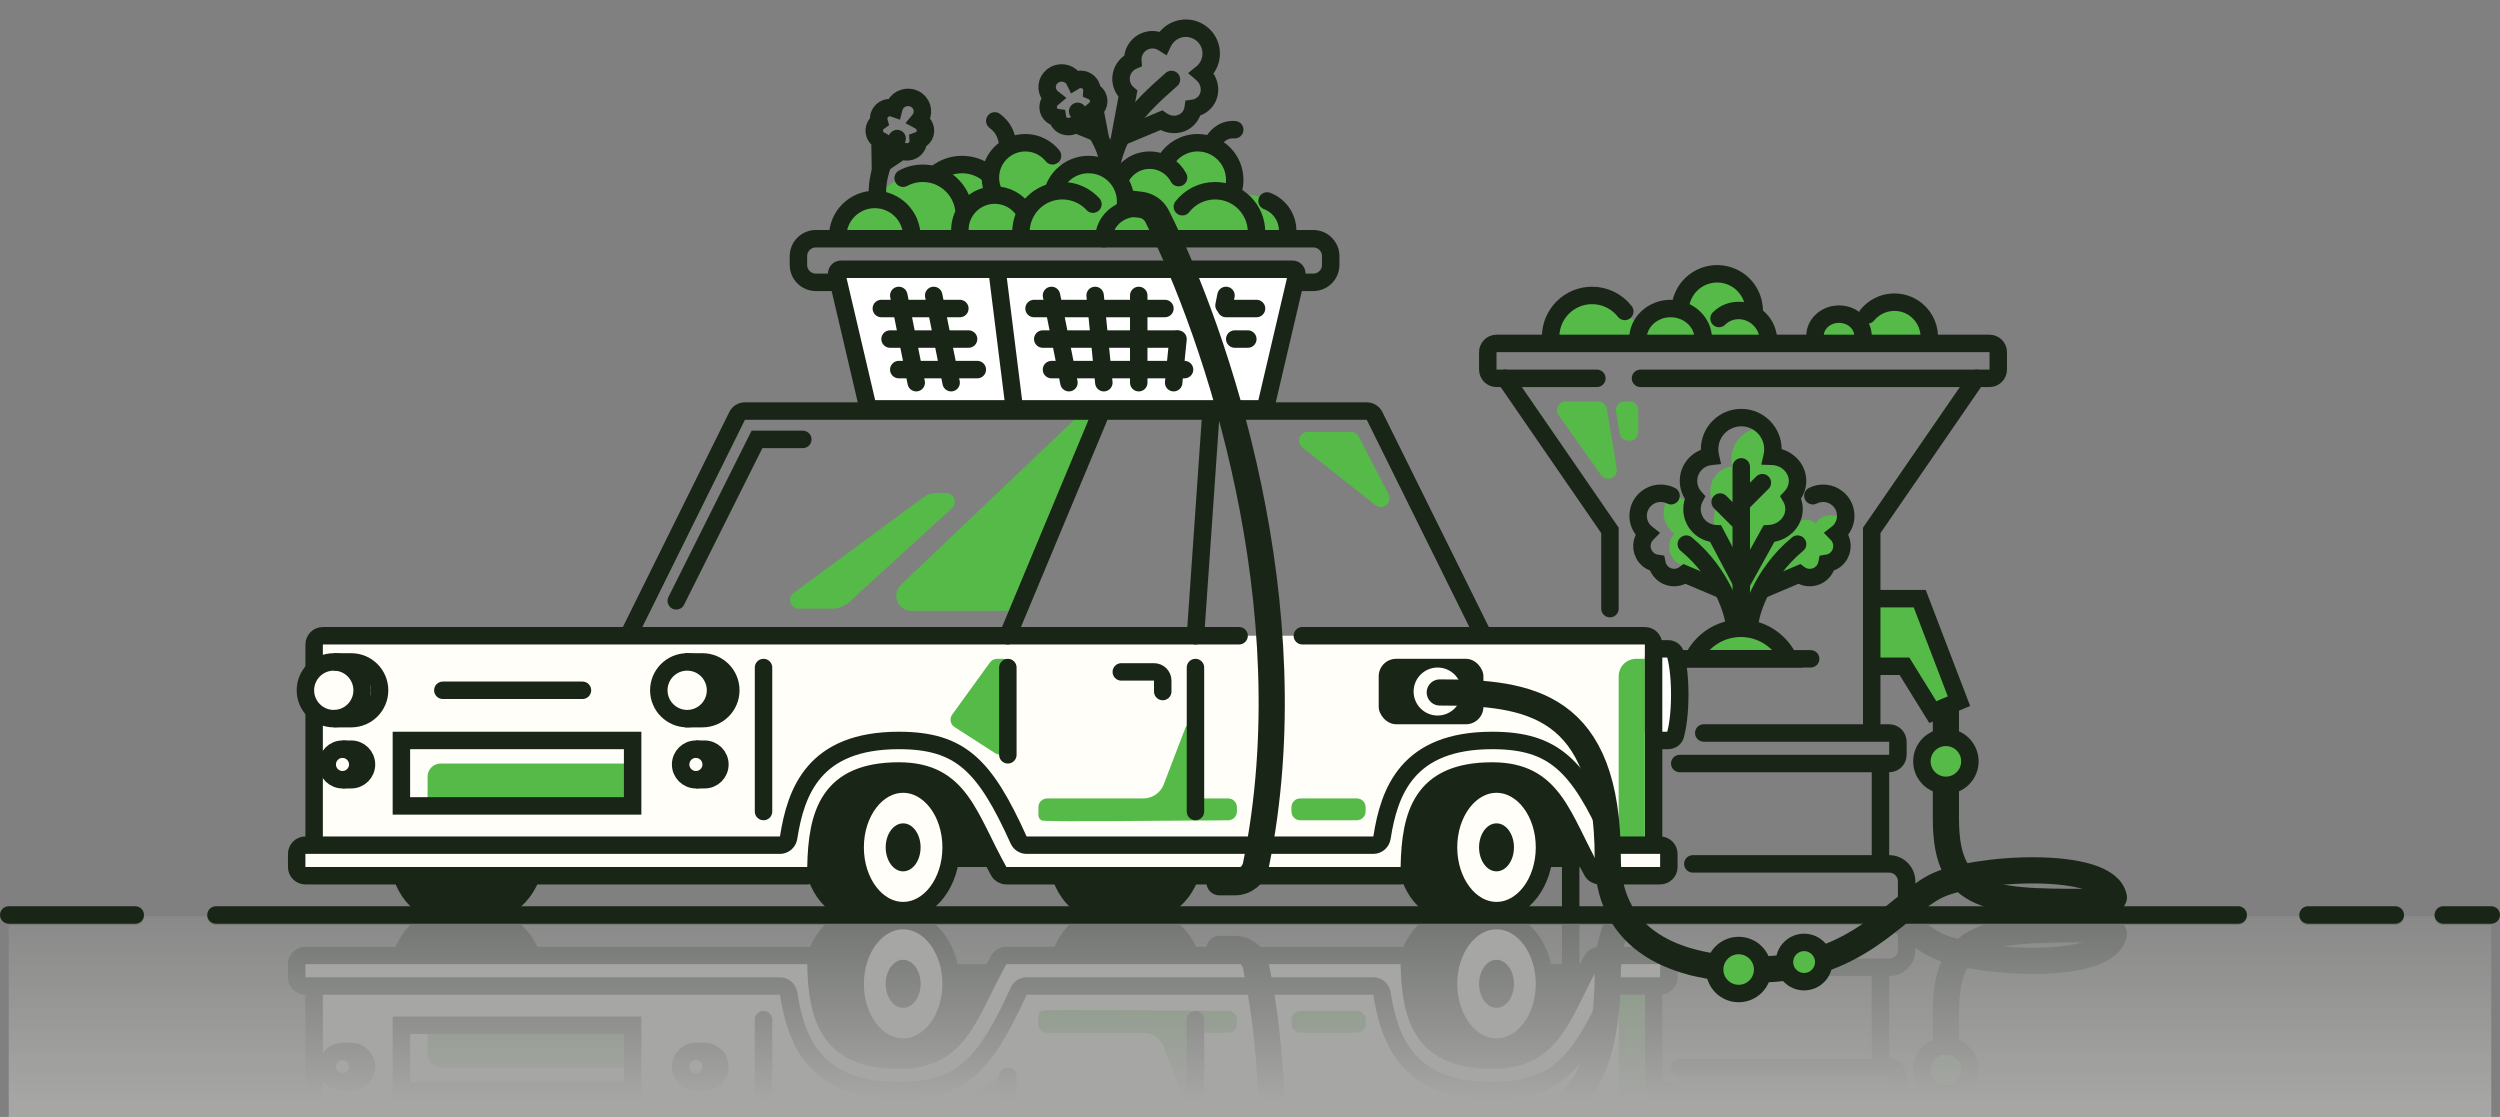 <svg width="573" height="256" viewBox="0 0 573 256" fill="none" xmlns="http://www.w3.org/2000/svg">
<rect x="0" y="0" width="573" height="256" fill="#808080" stroke="none"/>
<g opacity="0.3" clip-path="url(#clip0_20_1773)">
<path d="M513 210H49.5" stroke="#192517" stroke-width="4" stroke-linecap="round"/>
<path d="M31 210H2" stroke="#192517" stroke-width="4" stroke-linecap="round"/>
<path d="M549 210H529" stroke="#192517" stroke-width="4" stroke-linecap="round"/>
<path d="M571 210H560" stroke="#192517" stroke-width="4" stroke-linecap="round"/>
<path d="M91 225.5C91 217.492 95.456 211 100.952 211H110V240H100.952C95.456 240 91 233.508 91 225.5Z" fill="#192517" stroke="#192517" stroke-width="4"/>
<ellipse cx="11" cy="14.5" rx="11" ry="14.5" transform="matrix(1 0 0 -1 101 240)" fill="#192517" stroke="#192517" stroke-width="4"/>
<path d="M242 225.5C242 217.492 246.456 211 251.952 211H261V240H251.952C246.456 240 242 233.508 242 225.5Z" fill="#192517" stroke="#192517" stroke-width="4"/>
<ellipse cx="11" cy="14.5" rx="11" ry="14.5" transform="matrix(1 0 0 -1 252 240)" fill="#192517" stroke="#192517" stroke-width="4"/>
<path d="M72 272V223H379V272C379 273.104 378.105 274 377 274H298.5H284H74C72.895 274 72 273.104 72 272Z" fill="#FFFEF9"/>
<path d="M284 274H74C72.895 274 72 273.104 72 272V223H379V272C379 273.104 378.105 274 377 274H298.5" stroke="#192517" stroke-width="4" stroke-linecap="round"/>
<path d="M219 223.5L212 241L219 238L226.5 224L219 223.5Z" fill="#192517"/>
<path d="M355.5 223L348.5 240.5L355.5 237.5L363 223.5L355.5 223Z" fill="#192517"/>
<path d="M219 223.5L212 241L219 238L226.5 224L219 223.5Z" stroke="#192517" stroke-width="4" stroke-linecap="round"/>
<path d="M355.5 223L348.5 240.5L355.5 237.5L363 223.5L355.5 223Z" stroke="#192517" stroke-width="4" stroke-linecap="round"/>
<path d="M322 225.5C322 217.492 326.456 211 331.952 211H341V240H331.952C326.456 240 322 233.508 322 225.5Z" fill="#192517" stroke="#192517" stroke-width="4"/>
<ellipse cx="11" cy="14.5" rx="11" ry="14.5" transform="matrix(1 0 0 -1 332 240)" fill="#FFFEF9" stroke="#192517" stroke-width="4"/>
<ellipse cx="4" cy="5.5" rx="4" ry="5.5" transform="matrix(1 0 0 -1 339 231)" fill="#192517"/>
<path d="M186 225.5C186 217.492 190.456 211 195.952 211H205V240H195.952C190.456 240 186 233.508 186 225.5Z" fill="#192517" stroke="#192517" stroke-width="4"/>
<ellipse cx="11" cy="14.5" rx="11" ry="14.5" transform="matrix(1 0 0 -1 196 240)" fill="#FFFEF9" stroke="#192517" stroke-width="4"/>
<ellipse cx="4" cy="5.5" rx="4" ry="5.5" transform="matrix(1 0 0 -1 203 231)" fill="#192517"/>
<path d="M371 264.713C371 266.922 372.791 268.713 375 268.713H377V227.713H371V264.713Z" fill="#56BA48"/>
<path d="M70 219H185C186.105 219 186.997 219.897 187.018 221.001C187.247 233.109 189.88 243 206 243C220.124 243 221.914 232.562 228.929 220.006C229.277 219.382 229.94 219 230.655 219H321C322.105 219 322.997 219.897 323.018 221.001C323.247 233.109 325.88 243 342 243C356.124 243 357.914 232.562 364.929 220.006C365.277 219.382 365.94 219 366.655 219H380.5C381.605 219 382.5 219.895 382.5 221V224C382.5 225.104 381.605 226 380.5 226H371.3C370.509 226 369.791 226.472 369.466 227.192C361.749 244.266 356.175 250 342 250C322.564 250 318.409 238.314 316.752 227.726C316.597 226.738 315.754 226 314.754 226H235.3C234.509 226 233.791 226.472 233.466 227.192C225.749 244.266 220.175 250 206 250C186.564 250 182.409 238.314 180.752 227.726C180.597 226.738 179.754 226 178.754 226H70C68.895 226 68 225.104 68 224V221C68 219.895 68.895 219 70 219Z" fill="#FFFEF9" stroke="#192517" stroke-width="4" stroke-linecap="round"/>
<path d="M98 241.713V234.713H144.5V244.713H101C99.343 244.713 98 243.37 98 241.713Z" fill="#56BA48"/>
<rect width="53" height="15" transform="matrix(1 0 0 -1 92 250)" stroke="#192517" stroke-width="4"/>
<path d="M228.521 268.713H229.913C231.051 268.713 231.96 267.765 231.911 266.628L231.148 248.695C231.083 247.152 229.367 246.263 228.068 247.098L218.778 253.07C217.812 253.691 217.567 254.995 218.24 255.925L226.901 267.886C227.277 268.405 227.88 268.713 228.521 268.713Z" fill="#56BA48"/>
<path d="M281.513 231.699C261.257 231.556 243.916 231.378 239.224 231.59C238.468 231.624 238 232.192 238 232.949V234.713C238 235.818 238.895 236.713 240 236.713H262.059C264.131 236.713 265.989 237.992 266.729 239.927L271.709 252.951C271.884 253.41 272.324 253.713 272.815 253.713C273.47 253.713 274 253.183 274 252.528V238.713C274 237.608 274.895 236.713 276 236.713H281.5C282.605 236.713 283.5 235.818 283.5 234.713V233.699C283.5 232.6 282.612 231.707 281.513 231.699Z" fill="#56BA48"/>
<path d="M311 231.713H298C296.895 231.713 296 232.608 296 233.713V234.713C296 235.818 296.895 236.713 298 236.713H311C312.105 236.713 313 235.818 313 234.713V233.713C313 232.608 312.105 231.713 311 231.713Z" fill="#56BA48"/>
<path d="M175 266.713V233.713" stroke="#192517" stroke-width="4" stroke-linecap="round"/>
<path d="M231 266.713V246.713" stroke="#192517" stroke-width="4" stroke-linecap="round"/>
<path d="M274 266.713V233.713" stroke="#192517" stroke-width="4" stroke-linecap="round"/>
<circle cx="6.5" cy="6.5" r="6.5" transform="matrix(1 0 0 -1 70 268)" fill="#FFFEF9" stroke="#192517" stroke-width="4"/>
<path d="M76.5 268H80.5C84.09 268 87 265.09 87 261.5C87 257.91 84.09 255 80.5 255H76.5" stroke="#192517" stroke-width="4"/>
<path d="M157 268H161C164.59 268 167.5 265.09 167.5 261.5C167.5 257.91 164.59 255 161 255H157" stroke="#192517" stroke-width="4"/>
<circle cx="6.5" cy="6.5" r="6.5" transform="matrix(1 0 0 -1 151 268)" fill="#FFFEF9" stroke="#192517" stroke-width="4"/>
<circle cx="3.5" cy="3.5" r="3.5" transform="matrix(1 0 0 -1 75 248)" fill="#FFFEF9" stroke="#192517" stroke-width="4"/>
<path d="M78.5 248H80.5C82.433 248 84 246.433 84 244.5C84 242.567 82.433 241 80.5 241H78.5" stroke="#192517" stroke-width="4"/>
<circle cx="3.5" cy="3.5" r="3.5" transform="matrix(1 0 0 -1 156 248)" fill="#FFFEF9" stroke="#192517" stroke-width="4"/>
<path d="M159.5 248H161.5C163.433 248 165 246.433 165 244.5C165 242.567 163.433 241 161.5 241H159.5" stroke="#192517" stroke-width="4"/>
<rect width="24" height="15" rx="4" transform="matrix(1 0 0 -1 316 268.713)" fill="#192517"/>
<circle cx="5.5" cy="5.5" r="5.5" transform="matrix(1 0 0 -1 324 266.713)" fill="#FFFEF9"/>
<path d="M382.305 271H381C379.895 271 379 270.104 379 269V252C379 250.895 379.895 250 381 250H382.305C383.101 250 383.81 250.476 384.015 251.245C384.424 252.78 385 255.779 385 260.5C385 265.221 384.424 268.22 384.015 269.755C383.81 270.524 383.101 271 382.305 271Z" fill="white" stroke="#192517" stroke-width="4" stroke-linecap="round"/>
<path d="M345 333L369 298.145L369 280.213M453 333L429 298.145L429 252.213" stroke="#192517" stroke-width="4" stroke-linecap="round"/>
<path d="M388 221.713H433C435.209 221.713 437 219.922 437 217.713V210.213M360 220.926V210.926" stroke="#192517" stroke-width="4" stroke-linecap="round"/>
<path d="M390.5 251.713H433C434.105 251.713 435 250.818 435 249.713V246.713C435 245.608 434.105 244.713 433 244.713H385" stroke="#192517" stroke-width="4" stroke-linecap="round"/>
<path d="M431 243.713L431 222.713" stroke="#192517" stroke-width="4" stroke-linecap="round"/>
<path d="M440 282.5H429V267H436.5L443 256.5L449 259L440 282.5Z" fill="#56BA48" stroke="#192517" stroke-width="4" stroke-linecap="round"/>
<path d="M446 256.5C446 252.5 446 241.2 446 232C446 212 457.5 213 484 213" stroke="#192517" stroke-width="6" stroke-linecap="round"/>
<path d="M330 261C350.5 261 368.5 258.5 368.5 223C368.5 206.147 381 197.5 402.5 197.5C425.5 197.5 434 211.5 443.5 216.5C451.999 220.973 482.9 222.8 484.5 214" stroke="#192517" stroke-width="6" stroke-linecap="round"/>
<path d="M451.5 245.213C451.5 242.176 449.038 239.713 446 239.713C442.962 239.713 440.5 242.176 440.5 245.213C440.5 248.251 442.962 250.713 446 250.713C449.038 250.713 451.5 248.251 451.5 245.213Z" fill="#56BA48" stroke="#192517" stroke-width="4"/>
<path d="M279.5 217.5H283.022C285.351 217.5 287.379 219.108 287.848 221.389C300.048 280.839 278.712 343.242 265.209 370.145C264.464 371.629 263.011 372.61 261.362 372.793L259.5 373" stroke="#192517" stroke-width="6" stroke-linecap="round"/>
<rect width="577" height="46" transform="matrix(1 0 0 -1 -6 256)" fill="url(#paint0_linear_20_1773)"/>
</g>
<path d="M513 209.713H49.5" stroke="#192517" stroke-width="4" stroke-linecap="round"/>
<path d="M31 209.713H2" stroke="#192517" stroke-width="4" stroke-linecap="round"/>
<path d="M549 209.713H529" stroke="#192517" stroke-width="4" stroke-linecap="round"/>
<path d="M571 209.713H560" stroke="#192517" stroke-width="4" stroke-linecap="round"/>
<path d="M91 194.213C91 202.221 95.456 208.713 100.952 208.713H110V179.713H100.952C95.456 179.713 91 186.205 91 194.213Z" fill="#192517" stroke="#192517" stroke-width="4"/>
<ellipse cx="112" cy="194.213" rx="11" ry="14.5" fill="#192517" stroke="#192517" stroke-width="4"/>
<path d="M242 194.213C242 202.221 246.456 208.713 251.952 208.713H261V179.713H251.952C246.456 179.713 242 186.205 242 194.213Z" fill="#192517" stroke="#192517" stroke-width="4"/>
<ellipse cx="263" cy="194.213" rx="11" ry="14.5" fill="#192517" stroke="#192517" stroke-width="4"/>
<path d="M72 147.713V196.713H379V147.713C379 146.609 378.105 145.713 377 145.713H298.5H284H74C72.895 145.713 72 146.609 72 147.713Z" fill="#FFFEF9"/>
<path d="M284 145.713H74C72.895 145.713 72 146.609 72 147.713V196.713H379V147.713C379 146.609 378.105 145.713 377 145.713H298.5" stroke="#192517" stroke-width="4" stroke-linecap="round"/>
<path d="M219 196.213L212 178.713L219 181.713L226.5 195.713L219 196.213Z" fill="#192517"/>
<path d="M355.5 196.713L348.5 179.213L355.5 182.213L363 196.213L355.5 196.713Z" fill="#192517"/>
<path d="M219 196.213L212 178.713L219 181.713L226.5 195.713L219 196.213Z" stroke="#192517" stroke-width="4" stroke-linecap="round"/>
<path d="M355.5 196.713L348.5 179.213L355.5 182.213L363 196.213L355.5 196.713Z" stroke="#192517" stroke-width="4" stroke-linecap="round"/>
<path d="M322 194.213C322 202.221 326.456 208.713 331.952 208.713H341V179.713H331.952C326.456 179.713 322 186.205 322 194.213Z" fill="#192517" stroke="#192517" stroke-width="4"/>
<ellipse cx="343" cy="194.213" rx="11" ry="14.5" fill="#FFFEF9" stroke="#192517" stroke-width="4"/>
<ellipse cx="343" cy="194.213" rx="4" ry="5.5" fill="#192517"/>
<path d="M186 194.213C186 202.221 190.456 208.713 195.952 208.713H205V179.713H195.952C190.456 179.713 186 186.205 186 194.213Z" fill="#192517" stroke="#192517" stroke-width="4"/>
<ellipse cx="207" cy="194.213" rx="11" ry="14.5" fill="#FFFEF9" stroke="#192517" stroke-width="4"/>
<ellipse cx="207" cy="194.213" rx="4" ry="5.5" fill="#192517"/>
<path d="M371 155C371 152.791 372.791 151 375 151H377V192H371V155Z" fill="#56BA48"/>
<path d="M70 200.713H185C186.105 200.713 186.997 199.816 187.018 198.712C187.247 186.604 189.88 176.713 206 176.713C220.124 176.713 221.914 187.151 228.929 199.707C229.277 200.331 229.94 200.713 230.655 200.713H321C322.105 200.713 322.997 199.816 323.018 198.712C323.247 186.604 325.88 176.713 342 176.713C356.124 176.713 357.914 187.151 364.929 199.707C365.277 200.331 365.94 200.713 366.655 200.713H380.5C381.605 200.713 382.5 199.818 382.5 198.713V195.713C382.5 194.609 381.605 193.713 380.5 193.713H371.3C370.509 193.713 369.791 193.241 369.466 192.521C361.749 175.447 356.175 169.713 342 169.713C322.564 169.713 318.409 181.399 316.752 191.987C316.597 192.975 315.754 193.713 314.754 193.713H235.3C234.509 193.713 233.791 193.241 233.466 192.521C225.749 175.447 220.175 169.713 206 169.713C186.564 169.713 182.409 181.399 180.752 191.987C180.597 192.975 179.754 193.713 178.754 193.713H70C68.895 193.713 68 194.609 68 195.713V198.713C68 199.818 68.895 200.713 70 200.713Z" fill="#FFFEF9" stroke="#192517" stroke-width="4" stroke-linecap="round"/>
<path d="M98 178V185H144.5V175H101C99.343 175 98 176.343 98 178Z" fill="#56BA48"/>
<rect x="92" y="169.713" width="53" height="15" stroke="#192517" stroke-width="4"/>
<path d="M228.521 151H229.913C231.051 151 231.96 151.948 231.911 153.085L231.148 171.018C231.083 172.561 229.367 173.45 228.068 172.615L218.778 166.643C217.812 166.022 217.567 164.718 218.24 163.788L226.901 151.827C227.277 151.308 227.88 151 228.521 151Z" fill="#56BA48"/>
<path d="M281.513 188.014C261.257 188.157 243.916 188.335 239.224 188.123C238.468 188.089 238 187.521 238 186.764V185C238 183.895 238.895 183 240 183H262.059C264.131 183 265.989 181.721 266.729 179.786L271.709 166.762C271.884 166.303 272.324 166 272.815 166C273.47 166 274 166.53 274 167.185V181C274 182.105 274.895 183 276 183H281.5C282.605 183 283.5 183.895 283.5 185V186.014C283.5 187.113 282.612 188.006 281.513 188.014Z" fill="#56BA48"/>
<path d="M311 188H298C296.895 188 296 187.105 296 186V185C296 183.895 296.895 183 298 183H311C312.105 183 313 183.895 313 185V186C313 187.105 312.105 188 311 188Z" fill="#56BA48"/>
<path d="M175 153V186" stroke="#192517" stroke-width="4" stroke-linecap="round"/>
<path d="M231 153V173" stroke="#192517" stroke-width="4" stroke-linecap="round"/>
<path d="M274 153V186" stroke="#192517" stroke-width="4" stroke-linecap="round"/>
<circle cx="76.5" cy="158.213" r="6.5" fill="#FFFEF9" stroke="#192517" stroke-width="4"/>
<path d="M76.5 151.713H80.5C84.09 151.713 87 154.623 87 158.213C87 161.803 84.09 164.713 80.5 164.713H76.5" stroke="#192517" stroke-width="4"/>
<path d="M157 151.713H161C164.59 151.713 167.5 154.623 167.5 158.213C167.5 161.803 164.59 164.713 161 164.713H157" stroke="#192517" stroke-width="4"/>
<circle cx="157.5" cy="158.213" r="6.5" fill="#FFFEF9" stroke="#192517" stroke-width="4"/>
<circle cx="78.5" cy="175.213" r="3.5" fill="#FFFEF9" stroke="#192517" stroke-width="4"/>
<path d="M78.5 171.713H80.5C82.433 171.713 84 173.28 84 175.213C84 177.146 82.433 178.713 80.5 178.713H78.5" stroke="#192517" stroke-width="4"/>
<circle cx="159.5" cy="175.213" r="3.5" fill="#FFFEF9" stroke="#192517" stroke-width="4"/>
<path d="M159.5 171.713H161.5C163.433 171.713 165 173.28 165 175.213C165 177.146 163.433 178.713 161.5 178.713H159.5" stroke="#192517" stroke-width="4"/>
<path d="M299.761 99H309.657C310.405 99 311.091 99.417 311.434 100.082L318.251 113.277C319.239 115.189 316.924 117.098 315.235 115.765L298.522 102.57C297.033 101.394 297.864 99 299.761 99Z" fill="#56BA48"/>
<path d="M233 140L251.5 95.5L247.5 95L206.486 134.037C206.165 134.343 205.906 134.707 205.722 135.111C204.682 137.401 206.355 140 208.87 140H233Z" fill="#56BA48"/>
<path d="M194.719 137.929L218.196 116.476C219.543 115.245 218.672 113 216.846 113H214.642C213.575 113 212.537 113.341 211.678 113.973L181.905 135.889C180.35 137.034 181.16 139.5 183.091 139.5H190.671C192.169 139.5 193.613 138.94 194.719 137.929Z" fill="#56BA48"/>
<path d="M144.5 144.713L168.949 95.326C169.287 94.644 169.981 94.213 170.742 94.213H252.5M231 145.713L252.5 94.213M252.5 94.213H313.258C314.019 94.213 314.713 94.644 315.051 95.326L339.5 144.713" stroke="#192517" stroke-width="4" stroke-linecap="round"/>
<path d="M277.5 95.213L274 145.713" stroke="#192517" stroke-width="4" stroke-linecap="round"/>
<rect x="316" y="151" width="24" height="15" rx="4" fill="#192517"/>
<circle cx="329.5" cy="158.5" r="5.5" fill="#FFFEF9"/>
<path d="M155 137.713L173.5 100.713H184" stroke="#192517" stroke-width="4" stroke-linecap="round"/>
<path d="M382.305 148.713H381C379.895 148.713 379 149.609 379 150.713V167.713C379 168.818 379.895 169.713 381 169.713H382.305C383.101 169.713 383.81 169.237 384.015 168.468C384.424 166.933 385 163.934 385 159.213C385 154.492 384.424 151.493 384.015 149.958C383.81 149.189 383.101 148.713 382.305 148.713Z" fill="white" stroke="#192517" stroke-width="4" stroke-linecap="round"/>
<path d="M101.5 158.213H133.5" stroke="#192517" stroke-width="4" stroke-linecap="round"/>
<path d="M266.5 158.5V156C266.5 154.895 265.605 154 264.5 154H257" stroke="#192517" stroke-width="4" stroke-linecap="round"/>
<path d="M356.5 72L355.5 79L442 78L442.5 73L437 69.5L429.5 70L426.5 73L424 72H419L415.5 77H405.5L398 63.5L394 62.5L389 63.5L384 70L375.5 74.5L370.5 69.5L363 67.5L356.5 72Z" fill="#56BA48"/>
<path d="M394 73C396.521 70.479 400.686 70.558 403.304 73.175C404.686 74.557 405.36 76.371 405.317 78.146" stroke="#192517" stroke-width="4" stroke-linecap="round"/>
<path d="M355.402 77.213C355.402 71.966 359.655 67.713 364.902 67.713C367.95 67.713 370.663 69.149 372.402 71.381" stroke="#192517" stroke-width="4" stroke-linecap="round"/>
<path d="M375.402 77.713C375.402 73.847 378.759 70.713 382.902 70.713C387.044 70.713 390.402 73.847 390.402 77.713" stroke="#192517" stroke-width="4" stroke-linecap="round"/>
<path d="M416 77C416 74.239 418.462 72 421.5 72C424.538 72 427 74.239 427 77" stroke="#192517" stroke-width="4" stroke-linecap="round"/>
<path d="M428 72.197C430.794 68.775 435.834 68.265 439.256 71.059C441.386 72.798 442.388 75.407 442.167 77.954" stroke="#192517" stroke-width="4" stroke-linecap="round"/>
<path d="M402.041 71.938C402.322 68.466 400.434 65.035 397.08 63.513C392.805 61.573 387.767 63.465 385.827 67.74C385.542 68.368 385.34 69.011 385.215 69.659" stroke="#192517" stroke-width="4" stroke-linecap="round"/>
<path d="M366.962 108.888L357.236 95.156C356.297 93.832 357.244 92 358.868 92H366.306C367.283 92 368.118 92.707 368.279 93.671L370.567 107.403C370.916 109.498 368.19 110.621 366.962 108.888Z" fill="#56BA48"/>
<path d="M371.221 99.329L370.388 94.329C370.185 93.11 371.125 92 372.361 92H373.5C374.605 92 375.5 92.895 375.5 94V99C375.5 100.105 374.605 101 373.5 101H373.194C372.217 101 371.382 100.293 371.221 99.329Z" fill="#56BA48"/>
<path d="M345 86.713L369 121.568L369 139.5M453 86.713L429 121.568L429 167.5" stroke="#192517" stroke-width="4" stroke-linecap="round"/>
<path d="M366 86.713H343C341.895 86.713 341 85.818 341 84.713V80.713C341 79.609 341.895 78.713 343 78.713H456C457.105 78.713 458 79.609 458 80.713V84.713C458 85.818 457.105 86.713 456 86.713H376" stroke="#192517" stroke-width="4" stroke-linecap="round"/>
<path d="M388 198H433C435.209 198 437 199.791 437 202V209.5M360 198.787V208.787" stroke="#192517" stroke-width="4" stroke-linecap="round"/>
<path d="M390.5 168H433C434.105 168 435 168.895 435 170V173C435 174.105 434.105 175 433 175H385" stroke="#192517" stroke-width="4" stroke-linecap="round"/>
<path d="M431 176L431 197" stroke="#192517" stroke-width="4" stroke-linecap="round"/>
<path d="M440 137.213H429V152.713H436.5L443 163.213L449 160.713L440 137.213Z" fill="#56BA48" stroke="#192517" stroke-width="4" stroke-linecap="round"/>
<path d="M446 163.213C446 167.213 446 178.513 446 187.713C446 207.713 457.5 206.713 484 206.713" stroke="#192517" stroke-width="6" stroke-linecap="round"/>
<path d="M330 158.713C350.5 158.713 368.5 161.213 368.5 196.713C368.5 213.567 381 222.213 402.5 222.213C425.5 222.213 434 208.213 443.5 203.213C451.999 198.74 482.9 196.913 484.5 205.713" stroke="#192517" stroke-width="6" stroke-linecap="round"/>
<circle cx="398.5" cy="222.213" r="5.5" fill="#56BA48" stroke="#192517" stroke-width="4"/>
<path d="M451.5 174.5C451.5 177.537 449.038 180 446 180C442.962 180 440.5 177.537 440.5 174.5C440.5 171.462 442.962 169 446 169C449.038 169 451.5 171.462 451.5 174.5Z" fill="#56BA48" stroke="#192517" stroke-width="4"/>
<circle cx="413.5" cy="220.5" r="4.5" fill="#56BA48" stroke="#192517" stroke-width="4"/>
<path d="M410 151C407.982 146.849 403.814 144 399 144C394.186 144 390.018 146.849 388 151H410Z" fill="#56BA48" stroke="#192517" stroke-width="4"/>
<path d="M415 151H385" stroke="#192517" stroke-width="4" stroke-linecap="round"/>
<path d="M383.27 113.173C380.861 115.289 380.637 118.973 382.769 121.4C383.071 121.743 383.403 122.043 383.758 122.298C382.223 123.977 382.175 126.589 383.723 128.35C384.501 129.236 385.544 129.749 386.625 129.875C386.792 130.577 387.129 131.25 387.64 131.831C389.259 133.675 392.027 133.905 393.901 132.383L397.414 138L398.803 132.788L397.414 127.571L393.901 125L388.876 119L388.876 116.035L383.27 113.173Z" fill="#56BA48"/>
<path d="M422.774 119.518C421.127 117.77 418.434 117.632 416.759 119.211C416.522 119.434 416.319 119.679 416.148 119.941C414.858 118.83 412.953 118.813 411.738 119.959C411.127 120.534 410.799 121.302 410.755 122.094C410.251 122.221 405.401 123.264 405 123.641C403.728 124.84 398.309 136.139 399.5 137.5L408.108 130.958L409.165 131.028L412.905 129.973L415.175 131.127L421.843 126.901L420.934 123.641L422.774 119.518Z" fill="#56BA48"/>
<path d="M404.097 98C400.088 98 396.839 101.25 396.839 105.258C396.839 105.824 396.904 106.376 397.026 106.905C394.2 107.213 392 109.608 392 112.516C392 113.978 392.556 115.311 393.468 116.314C393.046 117.105 392.806 118.008 392.806 118.968C392.806 120.824 393.702 122.471 395.086 123.5C395.97 124.158 396.824 126.955 398 127L401.205 130.256L402.5 129L405.5 123L409.5 121.5L412 108L407 105.258L404.097 98Z" fill="#56BA48"/>
<path d="M394.519 135.116L386.136 131.564C384.418 132.861 381.968 132.578 380.594 130.897C380.161 130.368 379.885 129.761 379.762 129.133C378.805 128.991 377.897 128.506 377.237 127.699C375.924 126.092 376.057 123.777 377.479 122.331C377.173 122.094 376.888 121.819 376.632 121.506C374.823 119.293 375.151 116.032 377.364 114.222C379.006 112.88 381.225 112.714 383 113.621" stroke="#192517" stroke-width="4" stroke-linecap="round"/>
<path d="M397.5 143.713C397.667 141.38 395 131.713 386.5 124.713" stroke="#192517" stroke-width="4" stroke-linecap="round"/>
<path d="M403.988 135.116L412.372 131.564C414.089 132.861 416.539 132.578 417.913 130.897C418.346 130.368 418.622 129.761 418.746 129.133C419.702 128.991 420.611 128.506 421.271 127.699C422.584 126.092 422.45 123.777 421.028 122.331C421.335 122.094 421.62 121.819 421.875 121.506C423.685 119.293 423.357 116.032 421.143 114.222C419.501 112.88 417.282 112.714 415.508 113.621" stroke="#192517" stroke-width="4" stroke-linecap="round"/>
<path d="M401.007 143.713C400.841 141.38 403.508 131.713 412.008 124.713" stroke="#192517" stroke-width="4" stroke-linecap="round"/>
<path d="M406.174 104.588L404.224 104.144L403.687 106.505L406.107 106.587L406.174 104.588ZM392.026 104.618L392.243 106.606L394.484 106.362L393.975 104.166L392.026 104.618ZM388.468 114.027L390.233 114.968L390.897 113.724L389.948 112.681L388.468 114.027ZM393.231 122.322L395 121.39L394.462 120.368L393.308 120.323L393.231 122.322ZM399.179 133.616L397.41 134.548L399.134 137.823L400.929 134.586L399.179 133.616ZM405.443 122.319L405.352 120.321L404.235 120.372L403.693 121.35L405.443 122.319ZM410.463 113.989L409.018 112.606L407.977 113.694L408.735 114.996L410.463 113.989ZM404.355 102.971C404.355 103.377 404.309 103.769 404.224 104.144L408.124 105.031C408.275 104.367 408.355 103.677 408.355 102.971H404.355ZM399.097 97.713C402.001 97.713 404.355 100.067 404.355 102.971H408.355C408.355 97.858 404.21 93.713 399.097 93.713V97.713ZM393.839 102.971C393.839 100.067 396.193 97.713 399.097 97.713V93.713C393.984 93.713 389.839 97.858 389.839 102.971H393.839ZM393.975 104.166C393.886 103.784 393.839 103.384 393.839 102.971H389.839C389.839 103.691 389.921 104.393 390.078 105.07L393.975 104.166ZM389 110.229C389 108.352 390.42 106.805 392.243 106.606L391.809 102.629C387.979 103.047 385 106.289 385 110.229H389ZM389.948 112.681C389.357 112.032 389 111.175 389 110.229H385C385 112.208 385.755 114.016 386.989 115.372L389.948 112.681ZM389.806 116.681C389.806 116.058 389.961 115.477 390.233 114.968L386.704 113.085C386.131 114.159 385.806 115.385 385.806 116.681H389.806ZM393.308 120.323C391.362 120.248 389.806 118.646 389.806 116.681H385.806C385.806 120.804 389.069 124.163 393.154 124.32L393.308 120.323ZM391.461 123.254L397.41 134.548L400.949 132.684L395 121.39L391.461 123.254ZM400.929 134.586L407.192 123.289L403.693 121.35L397.43 132.647L400.929 134.586ZM409.194 116.681C409.194 118.512 407.615 120.219 405.352 120.321L405.533 124.317C409.675 124.13 413.194 120.899 413.194 116.681H409.194ZM408.735 114.996C409.03 115.503 409.194 116.075 409.194 116.681H413.194C413.194 115.338 412.828 114.075 412.192 112.983L408.735 114.996ZM410 110.229C410 111.12 409.645 111.952 409.018 112.606L411.908 115.372C413.193 114.03 414 112.227 414 110.229H410ZM406.107 106.587C408.396 106.664 410 108.384 410 110.229H414C414 105.978 410.427 102.73 406.242 102.589L406.107 106.587Z" fill="#192517"/>
<path d="M399.097 107.003L399.097 115.471M399.097 142.713L399.097 119.907M399.097 119.907L394.258 115.068M399.097 119.907L399.097 115.471M399.097 115.471L403.935 110.633" stroke="#192517" stroke-width="4" stroke-linecap="round"/>
<path d="M194.577 47.988L193.189 51.227C192.625 52.543 193.585 54.008 195.017 54.015L292.868 54.487C294.191 54.494 295.162 53.234 294.688 51.999C293.891 49.923 292.566 47.378 290.5 46C288.77 44.847 286.985 44.58 285.528 44.625C284.228 44.665 283 43.74 283 42.438V41.066C283 40.696 282.897 40.333 282.703 40.018L279.359 34.584C279.126 34.205 278.774 33.915 278.358 33.759L275.934 32.85C275.346 32.63 274.688 32.698 274.158 33.036L269.854 35.775C269.621 35.923 269.359 36.022 269.085 36.064L263.375 36.942C263.127 36.98 262.889 37.065 262.672 37.191L258.146 39.831C257.452 40.237 256.576 40.192 255.975 39.659C255.371 39.123 254.744 38.487 254.5 38C254.1 37.2 250.333 37.667 248.5 38L245.171 38.74C244.45 38.9 243.7 38.65 243.219 38.089L241.31 35.861C241.106 35.624 240.849 35.437 240.561 35.317L235.754 33.314C235.271 33.113 234.728 33.109 234.242 33.303L230.325 34.87C230.11 34.956 229.912 35.079 229.739 35.232L226.289 38.298C225.795 38.737 225.117 38.904 224.475 38.744L221.985 38.121C220.723 37.806 218.761 38.544 217.513 38.91C216.359 39.249 214.603 39.5 212 39.5C206.62 39.5 202.715 42.984 201.003 45.266C200.663 45.72 200.181 46.058 199.622 46.16L196.057 46.808C195.397 46.928 194.841 47.371 194.577 47.988Z" fill="#56BA48"/>
<path d="M192 64.713H187C184.791 64.713 183 62.922 183 60.713V58.713C183 56.504 184.791 54.713 187 54.713H301C303.209 54.713 305 56.504 305 58.713V60.713C305 62.922 303.209 64.713 301 64.713H297.5" stroke="#192517" stroke-width="4"/>
<path d="M198.819 92.941L191.788 62.941C191.641 62.314 192.117 61.713 192.761 61.713H228.5H296.239C296.883 61.713 297.359 62.314 297.212 62.941L290.181 92.941C290.075 93.393 289.672 93.713 289.207 93.713H232.5H199.793C199.328 93.713 198.925 93.393 198.819 92.941Z" fill="white"/>
<path d="M228.5 61.713L232.5 93.713M232.5 93.713H199.793C199.328 93.713 198.925 93.393 198.819 92.941L191.788 62.941C191.641 62.314 192.117 61.713 192.761 61.713H296.239C296.883 61.713 297.359 62.314 297.212 62.941L290.181 92.941C290.075 93.393 289.672 93.713 289.207 93.713H232.5Z" stroke="#192517" stroke-width="4" stroke-linecap="round"/>
<path d="M202 70.713H220" stroke="#192517" stroke-width="4" stroke-linecap="round"/>
<path d="M204 77.713H222" stroke="#192517" stroke-width="4" stroke-linecap="round"/>
<path d="M206 84.713H224" stroke="#192517" stroke-width="4" stroke-linecap="round"/>
<path d="M206 67.713L210 87.713" stroke="#192517" stroke-width="4" stroke-linecap="round"/>
<path d="M214 67.713L218 87.713" stroke="#192517" stroke-width="4" stroke-linecap="round"/>
<path d="M237 70.713H267M288 70.713L281 70.713" stroke="#192517" stroke-width="4" stroke-linecap="round"/>
<path d="M239 77.713L269.5 77.713M286 77.713L283 77.713" stroke="#192517" stroke-width="4" stroke-linecap="round"/>
<path d="M241 84.713L271.5 84.713" stroke="#192517" stroke-width="4" stroke-linecap="round"/>
<path d="M241 67.713L245 87.713" stroke="#192517" stroke-width="4" stroke-linecap="round"/>
<path d="M251 67.713L253 87.713" stroke="#192517" stroke-width="4" stroke-linecap="round"/>
<path d="M261 67.713V87.713" stroke="#192517" stroke-width="4" stroke-linecap="round"/>
<path d="M269 87.713L269.771 80L270 77.713" stroke="#192517" stroke-width="4" stroke-linecap="round"/>
<path d="M281 67.713L280.543 70" stroke="#192517" stroke-width="4" stroke-linecap="round"/>
<path d="M209 54.213C209 49.519 205.194 45.713 200.5 45.713C195.806 45.713 192 49.519 192 54.213" stroke="#192517" stroke-width="4" stroke-linecap="round"/>
<path d="M234 53.213C234 47.966 238.253 43.713 243.5 43.713C246.27 43.713 248.763 44.899 250.5 46.79" stroke="#192517" stroke-width="4" stroke-linecap="round"/>
<path d="M288 53.213C288 47.966 283.747 43.713 278.5 43.713C275.451 43.713 272.738 45.149 271 47.381" stroke="#192517" stroke-width="4" stroke-linecap="round"/>
<path d="M268 54.713C268 50.847 264.642 47.713 260.5 47.713C256.358 47.713 253 50.847 253 54.713" stroke="#192517" stroke-width="4" stroke-linecap="round"/>
<path d="M220 52.713C220 48.295 223.582 44.713 228 44.713C230.75 44.713 233.175 46.1 234.615 48.213" stroke="#192517" stroke-width="4" stroke-linecap="round"/>
<path d="M207 40.844C208.339 40.123 209.872 39.713 211.5 39.713C216.3 39.713 220.269 43.273 220.91 47.897" stroke="#192517" stroke-width="4" stroke-linecap="round"/>
<path d="M226.332 39.713C224.722 38.46 222.698 37.713 220.5 37.713C218.302 37.713 216.278 38.46 214.668 39.713" stroke="#192517" stroke-width="4" stroke-linecap="round"/>
<path d="M295.091 53.704C295.266 52.146 294.943 50.52 294.061 49.079C293.178 47.638 291.877 46.611 290.409 46.059" stroke="#192517" stroke-width="4" stroke-linecap="round"/>
<path d="M241.245 35.713C239.779 33.884 237.526 32.713 235 32.713C230.582 32.713 227 36.295 227 40.713C227 41.968 227.289 43.156 227.804 44.213" stroke="#192517" stroke-width="4" stroke-linecap="round"/>
<path d="M275.439 16.799L274.186 15.241L272.299 16.759L274.146 18.325L275.439 16.799ZM266.549 9.794L265.486 11.488L267.394 12.687L268.358 10.649L266.549 9.794ZM259.646 13.93L260.445 15.764L261.738 15.2L261.641 13.793L259.646 13.93ZM258.516 21.499L260.482 21.866L260.694 20.73L259.816 19.979L258.516 21.499ZM256.64 31.537L254.674 31.17L253.995 34.808L257.41 33.383L256.64 31.537ZM266.178 27.56L267.347 25.937L266.44 25.284L265.408 25.714L266.178 27.56ZM273.463 24.827L273.188 22.846L271.696 23.052L271.483 24.543L273.463 24.827ZM274.787 14.634C274.605 14.865 274.402 15.067 274.186 15.241L276.693 18.358C277.141 17.997 277.555 17.583 277.924 17.116L274.787 14.634ZM274.164 9.287C275.813 10.591 276.092 12.985 274.787 14.634L277.924 17.116C280.599 13.735 280.028 8.826 276.647 6.15L274.164 9.287ZM268.817 9.91C270.122 8.261 272.516 7.982 274.164 9.287L276.647 6.15C273.266 3.475 268.356 4.047 265.681 7.427L268.817 9.91ZM268.358 10.649C268.479 10.393 268.631 10.145 268.817 9.91L265.681 7.427C265.305 7.903 264.991 8.41 264.741 8.94L268.358 10.649ZM262.179 12.061C262.982 11.045 264.414 10.815 265.486 11.488L267.613 8.101C264.832 6.354 261.126 6.945 259.042 9.578L262.179 12.061ZM261.641 13.793C261.6 13.188 261.774 12.573 262.179 12.061L259.042 9.578C257.995 10.901 257.544 12.509 257.651 14.068L261.641 13.793ZM259.482 16.508C259.749 16.17 260.081 15.922 260.445 15.764L258.847 12.097C257.896 12.512 257.03 13.16 256.345 14.026L259.482 16.508ZM259.816 19.979C258.796 19.106 258.64 17.572 259.482 16.508L256.345 14.026C254.164 16.781 254.568 20.752 257.215 23.018L259.816 19.979ZM256.55 21.131L254.674 31.17L258.606 31.905L260.482 21.866L256.55 21.131ZM257.41 33.383L266.948 29.406L265.408 25.714L255.871 29.691L257.41 33.383ZM271.016 25.637C270.255 26.598 268.664 26.886 267.347 25.937L265.009 29.183C267.853 31.231 271.911 30.952 274.153 28.119L271.016 25.637ZM271.483 24.543C271.426 24.941 271.272 25.314 271.016 25.637L274.153 28.119C274.865 27.218 275.289 26.178 275.442 25.11L271.483 24.543ZM274.725 21.99C274.352 22.462 273.812 22.759 273.188 22.846L273.737 26.808C275.304 26.591 276.802 25.812 277.862 24.472L274.725 21.99ZM274.146 18.325C275.399 19.387 275.492 21.021 274.725 21.99L277.862 24.472C280.122 21.616 279.433 17.563 276.733 15.274L274.146 18.325Z" fill="#192517"/>
<path d="M268.5 18.213C260.5 25.213 256 30.213 254.5 39.213" stroke="#192517" stroke-width="4" stroke-linecap="round"/>
<path d="M256.865 40.713C258.122 38.334 260.622 36.713 263.5 36.713C266.378 36.713 268.877 38.334 270.135 40.713" stroke="#192517" stroke-width="4" stroke-linecap="round"/>
<path d="M267.288 36.713C268.79 34.311 271.458 32.713 274.5 32.713C279.194 32.713 283 36.519 283 41.213C283 42.269 282.807 43.28 282.455 44.213" stroke="#192517" stroke-width="4"/>
<path d="M231 32.713C230.5 30.713 230 29.213 228 27.713" stroke="#192517" stroke-width="4" stroke-linecap="round"/>
<path d="M278 32.713C278.463 31.628 280.111 29.512 283 29.729" stroke="#192517" stroke-width="4" stroke-linecap="round"/>
<path d="M241.5 43.334C242.68 40.057 245.816 37.713 249.5 37.713C254.194 37.713 258 41.519 258 46.213C258 46.902 257.918 47.572 257.763 48.213" stroke="#192517" stroke-width="4"/>
<path d="M253.985 37.588C254.091 36.106 252.397 29.968 247 25.523" stroke="#192517" stroke-width="4" stroke-linecap="round"/>
<path d="M241.242 22.484C241.051 22.334 240.875 22.162 240.717 21.968C239.579 20.563 239.822 18.524 241.261 17.413C242.7 16.302 244.79 16.539 245.929 17.944C246.09 18.142 246.223 18.353 246.329 18.572C247.432 17.897 248.902 18.126 249.728 19.145C250.143 19.657 250.322 20.278 250.28 20.882C250.656 21.042 250.999 21.292 251.271 21.628C252.136 22.694 251.976 24.231 250.927 25.108L252 30.713L246.542 28.492C245.351 29.329 243.735 29.171 242.875 28.111C242.598 27.77 242.433 27.375 242.373 26.966C241.746 26.881 241.163 26.581 240.753 26.075C239.887 25.007 240.11 23.419 241.242 22.484Z" stroke="#192517" stroke-width="4" stroke-linecap="round"/>
<path d="M201.228 44.986C200.825 43.556 201.241 37.202 205.628 31.757" stroke="#192517" stroke-width="4" stroke-linecap="round"/>
<path d="M210.652 27.616C210.808 27.431 210.946 27.227 211.061 27.004C211.892 25.398 211.241 23.451 209.607 22.654C207.973 21.857 205.974 22.512 205.143 24.118C205.026 24.345 204.938 24.578 204.878 24.814C203.662 24.376 202.269 24.898 201.665 26.063C201.362 26.648 201.313 27.293 201.477 27.875C201.14 28.108 200.855 28.423 200.656 28.807C200.025 30.026 200.493 31.499 201.698 32.145L201.781 37.852L206.677 34.572C208.013 35.151 209.563 34.669 210.191 33.457C210.393 33.067 210.475 32.647 210.451 32.234C211.048 32.024 211.558 31.612 211.857 31.034C212.489 29.813 211.949 28.303 210.652 27.616Z" stroke="#192517" stroke-width="4" stroke-linecap="round"/>
<path d="M279.5 202.213H283.022C285.351 202.213 287.379 200.605 287.848 198.324C300.048 138.874 278.712 76.471 265.209 49.568C264.464 48.084 263.011 47.103 261.362 46.92L259.5 46.713" stroke="#192517" stroke-width="6" stroke-linecap="round"/>
<defs>
<linearGradient id="paint0_linear_20_1773" x1="288" y1="4.089" x2="288" y2="59.8" gradientUnits="userSpaceOnUse">
<stop stop-color="#FFFEF9"/>
<stop offset="1" stop-color="#FFFFFA" stop-opacity="0"/>
</linearGradient>
<clipPath id="clip0_20_1773">
<rect width="569" height="46" fill="white" transform="translate(2 210)"/>
</clipPath>
</defs>
</svg>
